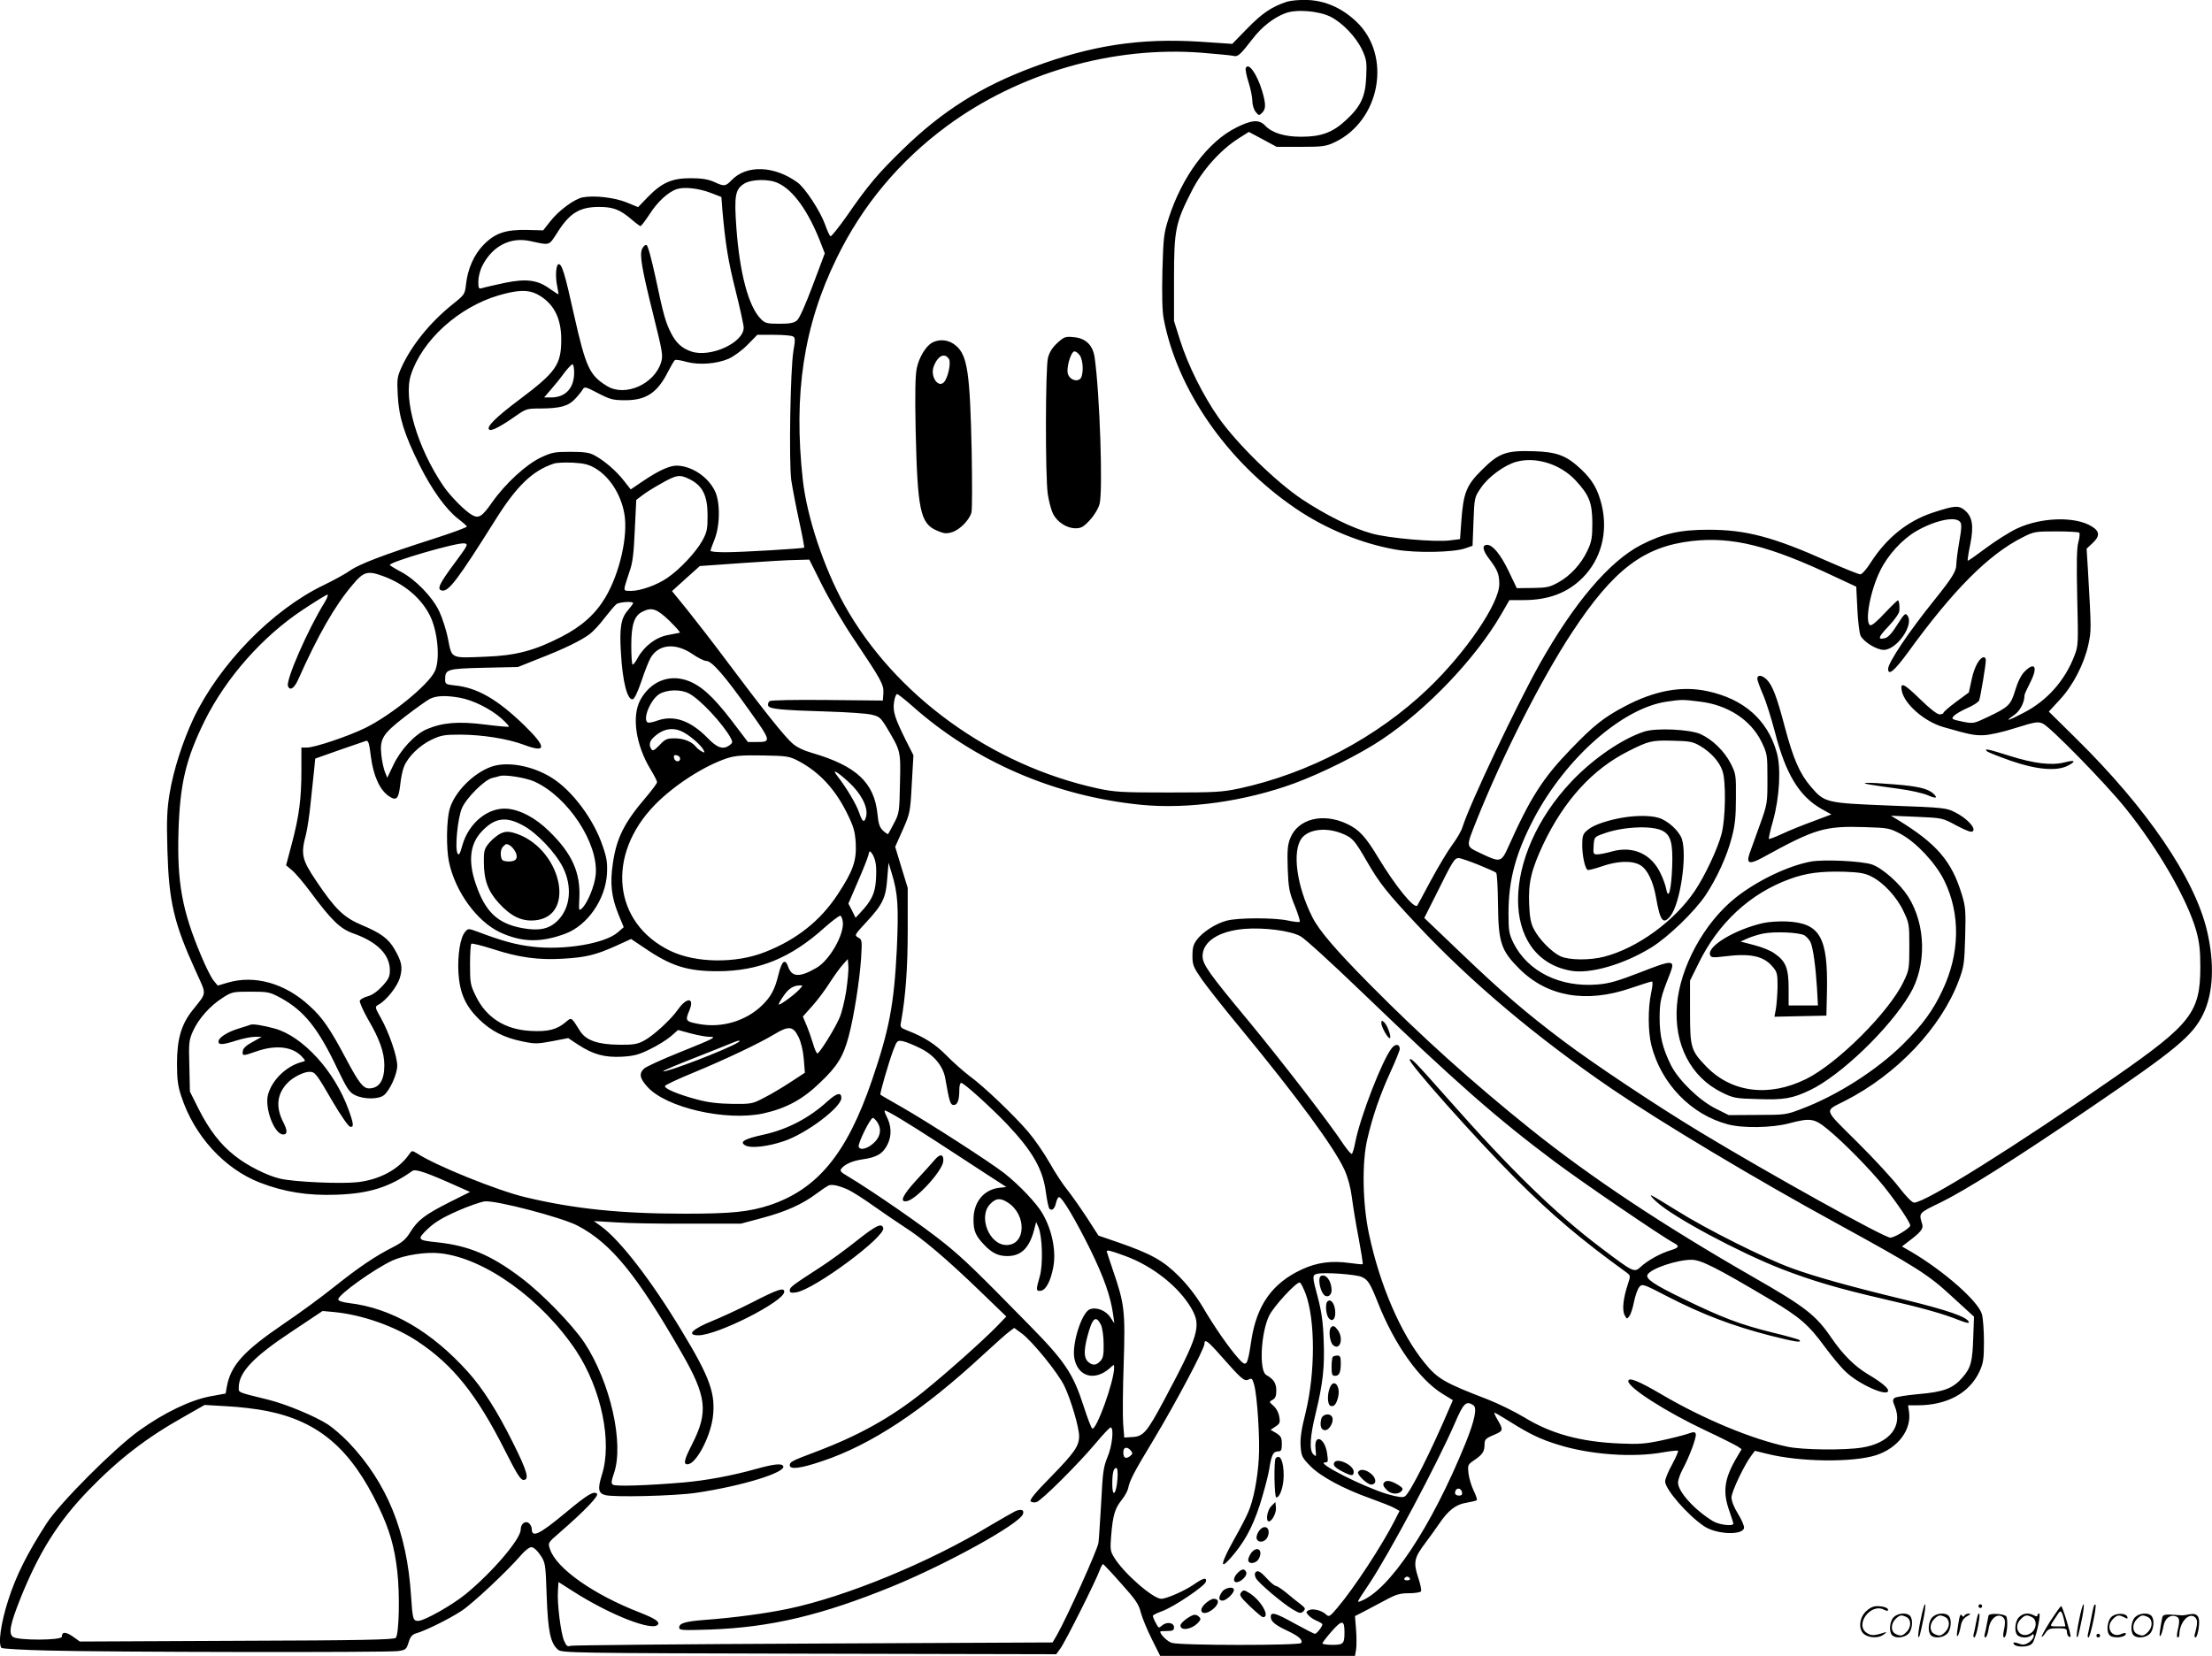 <svg version="1.0" xmlns="http://www.w3.org/2000/svg"
  viewBox="0 0 1200.283 898.713"
 preserveAspectRatio="xMidYMid meet">
<g transform="translate(-0.452,898.713) scale(0.1,-0.1)"
fill="#000000" stroke="none">
<path d="M6985 8977 c-82 -28 -132 -62 -212 -144 l-82 -84 -178 12 c-324 20
-586 -20 -902 -138 -283 -105 -495 -239 -709 -448 -131 -127 -188 -194 -301
-358 -45 -64 -86 -115 -90 -112 -5 2 -18 31 -30 65 -26 72 -108 197 -148 226
-125 92 -277 98 -358 14 -34 -35 -40 -36 -96 -10 -32 14 -66 20 -127 20 -102
0 -156 -24 -233 -103 l-52 -54 -61 25 c-65 27 -177 40 -240 28 -45 -9 -131
-72 -177 -132 l-37 -47 -86 2 c-117 3 -175 -17 -237 -80 -53 -54 -87 -132 -96
-217 -6 -52 -8 -55 -72 -106 -122 -98 -223 -222 -278 -343 -23 -51 -25 -64
-20 -152 6 -118 35 -210 117 -376 67 -135 145 -243 211 -294 24 -18 45 -37 47
-41 2 -5 -84 -36 -190 -70 -262 -84 -395 -135 -443 -169 -22 -16 -87 -52 -145
-80 -280 -135 -565 -429 -705 -722 -60 -128 -109 -281 -130 -408 -14 -85 -17
-141 -12 -310 8 -278 35 -394 154 -655 60 -133 62 -111 -17 -211 -62 -77 -85
-158 -85 -290 0 -88 5 -124 24 -180 70 -213 233 -391 425 -466 131 -51 262
-72 416 -66 178 6 288 41 412 129 17 12 72 -6 248 -85 l65 -29 -110 -55 c-133
-67 -174 -98 -214 -163 -24 -39 -44 -56 -93 -81 -95 -48 -183 -107 -320 -216
-67 -54 -190 -144 -273 -200 -219 -149 -289 -226 -310 -344 l-6 -35 -87 -16
c-106 -21 -245 -87 -382 -185 -134 -96 -430 -392 -502 -503 -106 -164 -165
-282 -208 -415 -41 -127 -57 -241 -37 -262 5 -4 120 -11 255 -14 326 -9 1836
-11 1895 -3 43 6 47 9 59 48 10 32 20 43 43 49 53 16 178 78 245 122 63 42
250 218 322 302 20 24 45 43 56 43 12 0 31 -17 48 -42 28 -42 29 -46 35 -223
7 -191 20 -255 61 -291 19 -18 72 -19 1362 -22 l1342 -3 23 32 c27 37 191 364
212 422 7 20 16 36 20 35 3 -2 48 -49 98 -106 77 -86 95 -111 106 -157 8 -30
35 -95 60 -145 l45 -90 529 0 528 0 6 34 c3 19 3 68 0 108 l-6 74 49 25 c27
14 80 42 117 62 57 31 79 37 127 37 32 0 62 5 65 10 4 6 -3 40 -15 75 -27 82
-22 108 39 188 25 34 59 80 74 103 50 74 91 106 148 115 28 5 54 11 57 14 3 3
-4 26 -17 52 -12 25 -25 67 -28 93 -5 45 -4 48 28 70 48 32 59 49 59 86 0 28
5 34 50 53 54 23 54 26 17 89 -10 17 -16 32 -13 32 3 0 41 -22 84 -49 110 -69
165 -95 262 -125 172 -54 407 -71 570 -41 41 7 77 11 80 8 3 -3 -12 -36 -32
-74 -21 -37 -38 -79 -38 -92 0 -43 123 -184 211 -243 66 -45 209 -51 217 -10
2 10 -12 44 -32 76 -22 35 -36 71 -36 90 0 31 71 180 109 229 l18 24 65 -16
c178 -45 466 -48 592 -8 120 39 195 139 179 239 l-5 32 50 0 c162 0 283 66
338 184 20 44 24 66 24 161 0 61 -5 128 -11 149 -19 70 -205 234 -385 340
l-49 28 35 27 c66 49 83 70 75 94 -19 62 -22 59 102 119 136 67 409 239 808
511 469 319 557 392 615 511 55 114 62 276 20 453 -68 285 -325 663 -711 1043
l-147 145 59 64 c72 77 131 192 155 297 17 79 17 81 -2 411 l-7 112 32 30 c41
38 40 64 -4 91 -90 56 -276 50 -407 -12 -40 -19 -116 -67 -168 -106 -52 -39
-96 -70 -98 -68 -2 2 4 43 14 90 20 102 11 151 -33 186 -32 25 -55 23 -173
-16 -137 -46 -249 -137 -335 -271 -22 -35 -47 -63 -56 -63 -9 0 -88 32 -175
70 -300 134 -446 172 -649 172 -156 0 -246 -21 -367 -83 -172 -90 -362 -314
-549 -646 -128 -229 -378 -756 -419 -886 -6 -20 -31 -63 -55 -95 -24 -32 -76
-119 -116 -193 -39 -74 -73 -135 -74 -137 -17 -19 -117 104 -211 259 -69 115
-104 153 -169 184 -132 63 -269 28 -310 -79 -14 -36 -16 -68 -13 -163 4 -105
8 -127 38 -201 18 -45 31 -85 27 -88 -3 -3 -32 0 -64 7 -73 16 -273 16 -333
-1 -58 -15 -129 -61 -160 -102 -20 -26 -25 -45 -25 -88 0 -50 5 -62 52 -130
29 -41 125 -163 214 -270 301 -366 502 -638 559 -762 18 -40 33 -94 40 -148 6
-47 22 -147 37 -223 14 -75 24 -139 22 -141 -2 -2 -33 1 -69 6 -99 14 -179 4
-262 -35 -160 -74 -245 -194 -274 -388 -21 -139 -25 -144 -70 -94 -51 57 -133
175 -194 280 -34 57 -81 118 -129 166 -85 85 -150 121 -331 184 l-105 36 -63
98 c-35 53 -82 120 -105 149 -23 28 -67 94 -97 148 -30 53 -82 128 -116 168
-78 91 -240 246 -317 302 -33 25 -90 75 -126 112 -62 63 -122 101 -215 137
-36 14 -38 17 -32 47 25 140 36 293 36 497 l0 229 -34 111 -34 112 41 92 c39
89 41 95 49 248 l9 157 -42 83 c-59 119 -71 156 -63 206 3 24 11 43 16 43 6 0
42 -29 82 -64 340 -303 777 -491 1243 -537 254 -25 565 19 832 117 151 56 356
158 476 239 244 163 507 439 645 677 l45 78 75 0 c137 0 240 39 322 121 100
100 139 246 104 394 -21 86 -50 137 -113 196 -79 74 -130 93 -255 97 -150 5
-190 -9 -283 -102 -84 -83 -100 -125 -111 -278 l-7 -97 -56 -7 c-80 -10 -332
12 -421 37 -107 29 -247 98 -380 186 -142 95 -352 300 -453 443 -84 120 -166
284 -209 420 l-33 105 0 230 c0 266 8 303 97 477 56 111 154 220 252 283 l57
36 75 -40 76 -41 131 0 c118 0 137 3 182 24 250 117 314 472 119 656 -77 73
-167 113 -263 117 -45 2 -92 -3 -116 -10z m238 -80 c67 -34 140 -110 174 -183
22 -48 25 -66 21 -142 -4 -109 -29 -162 -110 -237 -72 -67 -134 -90 -243 -90
-91 0 -158 21 -195 60 -33 35 -73 32 -157 -10 -154 -77 -294 -264 -368 -495
-25 -78 -28 -102 -33 -283 -3 -130 -1 -218 7 -260 73 -384 343 -774 711 -1026
164 -113 361 -194 550 -227 111 -19 311 -15 375 7 l40 14 5 131 c5 130 5 132
40 183 39 59 129 125 193 142 106 29 239 -13 321 -101 74 -80 90 -120 91 -230
0 -82 -4 -103 -27 -152 -34 -72 -93 -137 -160 -173 -45 -25 -63 -28 -137 -29
l-86 -1 -45 94 c-44 91 -86 141 -116 141 -29 0 -25 -29 11 -76 45 -59 55 -83
55 -137 0 -105 -182 -372 -386 -567 -277 -265 -646 -460 -1024 -542 -95 -20
-131 -22 -385 -22 -254 0 -290 2 -384 22 -578 126 -1102 506 -1375 997 -111
201 -202 474 -225 675 -52 469 4 840 184 1207 139 286 341 527 599 717 391
288 900 434 1380 397 83 -7 161 -14 173 -17 24 -7 37 5 105 93 49 64 113 114
176 138 59 23 178 14 245 -18z m-2996 -904 c82 -38 162 -150 227 -314 l26 -67
-65 -173 c-40 -107 -73 -181 -86 -191 -16 -14 -40 -18 -96 -18 -66 0 -77 3
-99 25 -68 68 -116 249 -134 500 -12 170 -6 206 44 236 40 24 134 26 183 2z
m-365 -53 l57 -22 5 -67 c17 -192 32 -282 72 -441 24 -96 44 -187 44 -201 0
-82 -180 -164 -283 -130 -52 17 -84 47 -111 100 -30 59 -41 97 -85 305 -21 97
-41 171 -48 173 -7 3 -18 -7 -24 -20 -15 -33 -3 -104 63 -369 47 -189 51 -210
40 -247 -36 -118 -194 -189 -292 -130 -96 58 -116 100 -180 384 -51 231 -67
282 -85 278 -14 -4 -18 -67 -7 -119 5 -24 8 -44 6 -44 -2 0 -22 13 -45 29 -67
49 -128 57 -245 33 -55 -12 -109 -24 -121 -28 -21 -6 -23 -3 -23 35 0 23 9 61
21 84 54 108 152 159 259 136 114 -24 100 -29 154 54 64 99 118 131 221 131
77 0 114 -14 179 -70 22 -19 43 -34 46 -34 4 0 26 29 49 64 43 68 102 122 149
137 40 13 119 4 184 -21z m-944 -549 c88 -46 132 -126 132 -246 0 -137 -28
-177 -225 -325 -132 -99 -185 -152 -165 -165 12 -8 59 16 138 71 61 43 65 44
140 44 108 1 151 13 188 53 17 18 35 41 41 51 9 16 16 14 83 -21 66 -34 80
-38 149 -38 113 0 174 42 231 156 16 31 33 60 37 62 5 3 33 -1 63 -10 69 -18
162 -11 228 17 27 12 73 45 103 76 l53 54 91 0 c49 0 96 -4 103 -9 12 -7 12
-21 2 -77 -17 -100 -25 -600 -12 -702 7 -45 26 -145 43 -223 17 -77 29 -142
27 -144 -5 -5 -337 -25 -428 -25 -44 0 -80 3 -80 8 0 4 10 32 22 62 31 78 31
208 0 266 -40 78 -129 134 -208 134 -38 -1 -96 -27 -179 -83 l-68 -46 -37 47
c-41 53 -107 110 -160 138 -27 15 -56 19 -130 19 -86 0 -101 -3 -161 -31 -80
-38 -192 -141 -264 -243 -54 -77 -72 -89 -107 -70 -38 20 -119 102 -158 159
-141 208 -218 471 -176 602 61 189 259 368 476 432 103 30 159 32 208 7z m202
-426 c0 -85 -47 -135 -126 -135 l-37 0 37 43 c20 23 53 63 72 90 20 26 40 47
45 47 5 0 9 -20 9 -45z m114 -519 c77 -45 139 -140 158 -245 22 -119 -24 -324
-103 -457 -54 -90 -127 -156 -238 -213 -146 -75 -247 -102 -412 -108 -190 -8
-182 -12 -203 94 -9 48 -31 116 -48 152 -37 79 -131 175 -210 216 -32 17 -58
33 -58 36 0 17 363 123 404 117 23 -3 20 -9 -54 -109 -84 -113 -96 -141 -67
-147 36 -7 86 60 288 381 116 186 203 270 319 308 14 5 60 7 103 5 60 -3 87
-10 121 -30z m511 -59 c72 -35 99 -90 99 -197 0 -75 -3 -91 -29 -138 -33 -60
-121 -155 -189 -201 -56 -39 -146 -71 -198 -71 -37 0 -38 1 -32 28 4 15 16 52
26 82 15 40 22 98 27 219 l8 165 29 22 c16 13 64 44 108 68 81 46 99 49 151
23z m6895 -232 c10 -11 9 -34 -4 -108 -9 -52 -16 -107 -16 -123 0 -37 -22 -72
-118 -192 -141 -175 -252 -341 -252 -375 0 -40 35 -10 108 90 245 338 437 531
622 624 61 31 69 32 182 32 65 0 121 -3 125 -7 4 -3 2 -27 -5 -52 -9 -32 -10
-115 -6 -302 6 -247 6 -259 -15 -313 -51 -135 -148 -244 -273 -309 -87 -46
-110 -52 -56 -15 33 22 58 69 58 109 0 5 14 36 31 69 43 84 26 116 -31 59 -18
-18 -37 -56 -50 -100 -25 -82 -35 -92 -153 -148 -74 -35 -75 -35 -136 -23 -56
12 -59 14 -45 30 8 9 41 29 73 43 33 14 62 33 65 42 7 19 36 191 36 217 0 9
-4 17 -10 17 -23 0 -51 -49 -66 -117 l-16 -74 -69 -51 c-38 -28 -69 -55 -69
-60 0 -4 -10 -8 -21 -8 -13 0 -53 31 -103 80 -91 89 -112 98 -102 48 14 -73
124 -168 226 -197 143 -41 167 -46 219 -44 31 1 104 17 172 39 106 33 121 36
148 24 39 -16 342 -326 448 -458 179 -222 337 -497 385 -667 17 -62 22 -107
22 -195 0 -246 -49 -310 -457 -594 -541 -377 -1035 -686 -1096 -686 -11 0 -43
33 -81 82 -35 46 -137 157 -228 247 -187 186 -180 165 -67 223 283 144 521
396 618 652 28 75 31 93 35 238 4 141 2 165 -18 230 -55 182 -136 276 -350
407 l-35 21 140 -6 c140 -6 140 -6 217 -48 56 -29 80 -38 88 -30 17 17 -33 70
-94 101 -50 26 -58 27 -356 38 -348 14 -354 15 -429 102 -61 71 -96 153 -141
322 -44 167 -67 228 -99 260 -25 25 -51 27 -51 5 0 -9 14 -47 30 -84 17 -38
46 -131 66 -207 58 -226 131 -347 252 -416 l54 -30 -98 -37 c-55 -20 -130 -50
-168 -68 -38 -18 -71 -30 -73 -28 -2 2 7 46 22 97 36 128 45 291 20 374 -50
176 -179 289 -376 331 -140 30 -287 3 -449 -83 -112 -59 -168 -103 -292 -232
-150 -155 -218 -260 -338 -528 -39 -87 -44 -88 -149 -38 -85 41 -83 30 -24
180 140 350 351 766 518 1020 225 342 389 466 652 496 219 24 417 -25 774
-194 l116 -54 6 -120 c3 -66 11 -131 17 -145 16 -34 87 -78 126 -78 71 0 166
136 129 186 -11 16 -17 11 -55 -49 -27 -44 -50 -69 -66 -73 -43 -11 -39 4 19
65 33 35 57 69 58 83 2 27 -1 51 -7 57 -2 2 -34 -29 -72 -69 -42 -46 -73 -71
-80 -66 -30 18 1 187 55 296 41 84 119 170 195 214 100 58 212 83 238 51z
m-6172 -349 c40 -79 118 -212 175 -295 146 -218 157 -239 155 -286 l-3 -40
-300 3 c-181 2 -306 -1 -314 -6 -8 -6 -11 -17 -8 -25 7 -18 66 -24 331 -32 98
-3 200 -10 227 -16 44 -10 51 -15 83 -67 79 -133 78 -128 74 -306 -3 -154 -4
-163 -32 -216 -16 -30 -30 -57 -32 -59 -2 -3 -15 6 -28 18 -18 17 -25 37 -30
89 -17 171 -114 262 -353 332 -46 13 -86 32 -108 52 -42 36 -157 180 -350 438
-76 102 -176 231 -221 287 l-83 102 75 68 76 68 226 16 c125 9 259 17 297 17
l71 2 72 -144z m-2381 53 c114 -43 203 -118 251 -214 42 -85 56 -238 26 -301
-36 -75 -235 -237 -376 -307 -91 -45 -275 -107 -317 -107 l-31 0 0 -124 c0
-153 -12 -247 -52 -398 l-31 -117 33 -28 c18 -15 63 -68 100 -118 114 -154
161 -199 232 -224 130 -46 198 -115 198 -200 0 -35 -7 -49 -41 -86 -26 -28
-55 -49 -79 -55 -21 -6 -40 -16 -43 -24 -3 -7 17 -52 44 -100 64 -109 89 -181
89 -251 0 -82 -28 -124 -82 -125 -33 0 -56 29 -128 165 -85 160 -127 221 -196
283 -133 123 -298 169 -444 126 l-54 -16 -23 28 c-13 16 -43 76 -67 134 -104
246 -131 399 -123 675 8 259 40 393 142 600 117 235 314 458 533 603 68 45
128 82 133 82 6 0 -1 -19 -15 -42 -92 -149 -211 -422 -199 -454 10 -28 34 -13
55 34 108 242 199 401 293 512 63 76 83 82 172 49z m1353 -145 c0 -4 -13 -21
-29 -40 -37 -42 -46 -95 -37 -233 9 -156 35 -255 64 -249 9 2 27 39 47 98 17
52 40 110 50 127 44 75 136 83 229 19 29 -20 62 -36 73 -36 30 0 99 -79 231
-265 123 -172 123 -175 41 -175 l-46 0 -89 117 c-102 133 -169 193 -244 218
-98 33 -196 -8 -250 -105 -49 -89 -26 -247 56 -381 19 -31 34 -61 34 -67 0 -6
-26 -41 -58 -79 -120 -140 -162 -223 -182 -362 -16 -107 -8 -181 29 -273 l30
-73 -32 -28 c-70 -61 -290 -98 -461 -78 -90 10 -167 31 -296 80 -55 20 -55 20
-72 0 -26 -30 -41 -124 -36 -220 7 -111 37 -180 112 -254 66 -64 136 -100 235
-120 67 -14 81 -14 161 1 l88 17 54 -36 c81 -53 144 -70 238 -65 65 4 92 11
152 41 40 19 91 51 113 70 l39 34 70 -19 c38 -10 83 -18 100 -18 44 0 28 -8
-166 -86 -92 -37 -177 -76 -188 -86 -29 -27 -25 -53 18 -100 102 -113 426
-187 628 -144 125 28 214 76 308 167 93 88 126 141 155 249 28 103 60 304 68
426 6 98 5 102 -16 113 -21 12 -20 14 45 84 88 95 106 132 113 237 l7 85 18
-60 c33 -107 37 -182 27 -407 -15 -303 -41 -438 -135 -714 -136 -398 -295
-591 -556 -678 -111 -36 -206 -46 -458 -46 -347 0 -602 26 -869 90 -150 36
-485 171 -585 237 -28 17 -28 17 -45 -7 -56 -80 -160 -136 -279 -149 -87 -10
-342 1 -419 19 -70 16 -180 71 -247 125 -78 61 -139 141 -196 254 l-47 94 -3
138 c-4 130 -2 141 21 193 31 66 91 134 160 178 50 32 55 33 152 33 95 0 103
-2 163 -34 126 -69 203 -164 307 -384 52 -108 65 -128 95 -143 50 -25 132 -24
160 1 32 29 70 113 70 158 0 51 -43 176 -87 256 -34 60 -35 64 -17 74 44 23
103 98 118 146 17 58 11 88 -29 157 -33 57 -74 87 -176 130 -100 42 -145 86
-250 242 -77 115 -83 143 -54 251 7 29 19 106 25 170 7 64 15 144 19 179 l6
62 130 46 c72 25 137 47 145 50 13 4 18 -11 27 -85 13 -102 47 -179 95 -213
43 -30 55 -19 64 58 4 38 13 83 21 101 22 54 84 114 148 145 53 25 71 28 155
28 119 0 259 -22 347 -55 125 -47 125 -14 1 107 -145 140 -254 203 -375 215
-49 5 -53 8 -53 32 0 56 9 59 210 64 l185 4 115 46 c132 51 231 99 276 134 17
13 53 51 79 86 27 34 55 68 64 75 15 12 91 17 91 6z m197 -96 c35 -35 61 -63
56 -65 -4 -1 -34 -7 -67 -13 -65 -13 -127 -61 -162 -125 -10 -19 -22 -35 -26
-35 -5 0 -8 46 -8 103 0 114 16 162 60 184 51 26 78 17 147 -49z m105 -394
c61 -31 187 -167 228 -243 11 -21 10 -26 -6 -38 -35 -26 -67 -16 -119 38 -94
96 -184 127 -274 95 -24 -9 -47 -13 -52 -10 -29 17 15 124 63 154 41 25 116
27 160 4z m-1241 -24 c71 -13 165 -60 223 -111 26 -23 45 -44 42 -46 -2 -2
-61 3 -131 12 -143 18 -229 11 -316 -26 -64 -28 -142 -112 -181 -196 l-32 -67
-13 32 c-7 18 -16 59 -19 90 -10 89 6 115 127 209 57 44 118 87 134 96 35 19
90 21 166 7z m6729 -21 c150 -18 274 -99 332 -216 32 -67 33 -70 33 -203 0
-134 0 -136 -43 -255 -24 -66 -49 -135 -55 -153 -17 -53 1 -58 74 -18 284 156
334 171 554 164 125 -4 132 -5 193 -37 85 -46 189 -157 236 -252 89 -181 86
-396 -9 -596 -51 -110 -109 -189 -214 -293 -141 -140 -358 -279 -553 -352 -80
-31 -89 -32 -238 -32 l-155 -1 -70 35 c-90 45 -201 153 -243 235 -46 93 -62
158 -62 259 1 90 5 109 56 238 30 77 18 78 -158 9 -124 -48 -171 -62 -235 -67
-203 -17 -378 70 -456 225 -24 49 -27 66 -27 162 0 181 39 325 139 516 173
327 479 597 719 632 81 12 88 12 182 0z m-5510 -170 c42 -25 88 -67 102 -92 8
-16 7 -17 -10 -8 -10 5 -25 17 -32 26 -23 28 -67 45 -116 45 -41 0 -51 -5 -81
-37 -28 -29 -37 -33 -44 -22 -15 23 -10 44 14 66 53 49 110 56 167 22z m-25
-139 c0 -22 -29 -18 -33 3 -3 14 1 18 15 15 10 -2 18 -10 18 -18z m640 -12
c115 -60 202 -154 267 -287 35 -71 42 -97 46 -160 5 -96 -15 -152 -98 -278
-93 -142 -222 -245 -392 -312 -158 -64 -378 -61 -515 5 -313 150 -352 520 -84
794 104 106 265 210 391 252 45 14 81 17 195 15 129 -2 144 -5 190 -29z m272
-113 c69 -62 108 -137 98 -186 -9 -41 -21 -36 -39 19 -15 44 -67 132 -116 195
-35 44 -8 31 57 -28z m2688 -285 c50 -22 61 -35 125 -145 69 -120 109 -171
276 -349 290 -309 643 -607 1054 -888 269 -183 777 -488 1220 -730 434 -238
498 -278 628 -399 l118 -108 -4 -108 c-4 -136 -13 -169 -57 -220 -52 -61 -101
-80 -239 -92 -65 -6 -124 -15 -131 -21 -11 -9 -11 -17 1 -45 45 -108 -28 -200
-176 -224 -95 -16 -323 -13 -405 4 -191 40 -456 150 -684 284 -126 74 -181 96
-181 72 0 -35 204 -166 418 -267 84 -39 162 -79 175 -87 l22 -15 -23 -39 c-71
-119 -82 -190 -43 -298 11 -32 21 -63 21 -67 0 -16 -76 -7 -110 13 -99 60
-190 160 -190 209 0 15 11 47 24 71 37 68 78 178 72 194 -4 12 -11 12 -45 0
-23 -8 -87 -24 -143 -36 -86 -18 -122 -21 -227 -16 -211 9 -371 53 -516 142
-50 30 -137 73 -195 96 -237 91 -274 112 -345 199 -129 158 -243 421 -302 700
-35 163 -39 390 -9 515 28 122 69 241 125 363 28 61 51 118 51 126 0 27 -23
30 -43 5 -50 -60 -171 -372 -198 -509 -6 -33 -15 -63 -19 -65 -4 -3 -24 21
-45 51 -75 115 -339 456 -514 668 -216 260 -251 309 -251 354 0 80 90 137 230
148 106 8 247 -10 301 -40 22 -11 171 -147 332 -302 514 -494 734 -687 1051
-924 150 -112 581 -406 644 -439 32 -17 27 -26 -20 -40 -53 -16 -124 -55 -160
-89 -36 -33 -39 -31 -214 101 -249 188 -490 422 -834 812 -181 204 -197 221
-206 212 -13 -12 353 -424 576 -648 194 -194 349 -326 599 -507 24 -18 24 -18
8 -67 -25 -75 -31 -138 -17 -165 12 -23 13 -23 26 -5 8 10 19 45 25 77 7 33
19 68 28 79 16 20 19 20 161 -54 181 -93 349 -157 548 -208 138 -35 177 -41
160 -24 -3 3 -70 22 -149 41 -173 43 -273 81 -484 184 -157 76 -204 108 -190
130 20 33 159 80 238 80 51 0 133 -41 431 -218 156 -93 205 -135 292 -254 37
-50 87 -111 113 -135 71 -69 231 -140 231 -103 0 15 -39 47 -110 89 -73 44
-135 106 -197 196 -84 124 -142 169 -423 330 -493 283 -883 542 -1210 804
-313 251 -593 503 -873 786 -184 186 -275 292 -311 364 -86 170 -111 359 -58
429 40 51 138 61 227 22z m-2539 -158 c4 -19 4 -63 1 -98 -5 -67 -25 -107 -82
-168 l-28 -30 -19 39 -20 38 50 116 c28 64 54 129 58 145 6 27 8 28 20 11 8
-10 17 -34 20 -53z m3270 -8 c49 -20 93 -39 97 -44 5 -4 9 -81 10 -171 2 -208
17 -251 116 -350 152 -151 361 -188 604 -105 58 20 109 36 115 36 6 0 4 -25
-4 -62 -18 -84 -17 -210 1 -283 53 -209 215 -377 415 -430 81 -22 240 -19 331
5 118 31 138 28 211 -32 87 -71 235 -222 309 -315 70 -88 139 -191 139 -207 0
-14 -85 -66 -108 -66 -34 0 -655 345 -1032 573 -238 144 -574 368 -738 491
-210 158 -334 265 -558 479 l-201 192 70 139 c83 168 94 186 116 186 10 0 57
-16 107 -36z m-3448 -311 c7 -69 -72 -207 -142 -248 -92 -54 -135 -52 -155 6
-16 46 -34 31 -52 -42 -20 -83 -41 -121 -90 -169 -87 -84 -217 -123 -339 -101
-76 14 -79 17 -54 76 28 69 -15 71 -62 4 -37 -54 -136 -145 -187 -171 -34 -18
-58 -22 -132 -21 -114 1 -180 23 -212 73 -51 81 -46 77 -81 48 -47 -39 -94
-51 -187 -46 -139 7 -240 71 -297 186 -31 63 -33 73 -33 173 0 59 3 110 7 114
3 4 55 -9 115 -28 143 -47 250 -61 382 -53 124 7 178 20 289 70 l81 37 73 -49
c145 -99 233 -126 398 -126 223 1 395 71 580 238 41 36 79 65 85 63 5 -2 11
-17 13 -34z m18 -376 c-9 -55 -25 -121 -37 -146 -26 -60 -108 -191 -119 -191
-5 0 -16 25 -24 54 -9 30 -25 75 -36 101 l-19 45 50 56 c28 31 71 88 96 128
25 39 58 84 72 99 l26 29 3 -38 c2 -20 -4 -82 -12 -137z m-255 9 c-28 -30
-111 -90 -111 -80 0 5 12 26 27 47 27 39 52 55 87 56 18 1 18 0 -3 -23z m-4
-256 c14 -28 25 -73 29 -120 l6 -75 -78 -51 c-44 -29 -108 -67 -144 -85 -62
-33 -70 -34 -170 -33 -74 1 -130 7 -190 23 -103 27 -182 60 -177 74 2 6 70 38
153 72 179 74 357 159 439 208 79 48 103 46 132 -13z m-327 -30 c-55 -36 -396
-167 -407 -157 -2 3 79 37 179 76 101 40 192 76 203 81 27 12 44 12 25 0z
m990 -33 c73 -36 123 -97 134 -164 22 -125 27 -143 46 -143 20 0 30 26 30 83
0 20 4 37 10 37 15 0 153 -125 246 -221 141 -149 198 -247 214 -375 6 -43 14
-82 19 -87 14 -14 29 0 36 33 4 17 11 30 16 30 17 0 89 -122 170 -285 74 -152
110 -253 124 -355 l6 -45 -21 32 c-25 38 -76 58 -112 44 -44 -17 -98 -188 -84
-265 19 -102 112 -127 194 -53 22 20 22 20 22 1 0 -74 -97 -343 -119 -330 -5
4 -26 57 -46 120 -57 177 -101 244 -294 440 -287 293 -353 357 -456 441 -107
88 -393 286 -530 368 -40 23 -45 30 -34 43 20 24 60 41 114 49 78 11 111 31
136 82 23 49 21 100 -7 154 -8 16 -12 29 -8 29 13 0 122 -66 281 -169 89 -58
210 -137 270 -176 l108 -70 -43 -5 c-83 -12 -137 -81 -135 -176 0 -57 12 -85
57 -132 42 -45 77 -62 126 -62 75 0 119 43 145 139 l12 46 13 -30 c21 -53 25
-204 6 -267 -21 -73 -20 -80 7 -76 27 4 53 53 67 129 16 86 -6 198 -58 289
-31 55 -127 156 -207 219 -75 59 -413 277 -560 361 -60 34 -112 64 -113 66 -5
4 44 172 69 240 21 54 22 56 53 50 17 -3 60 -21 96 -39z m-236 -399 c24 -34
20 -74 -11 -107 -34 -36 -80 -51 -89 -28 -6 17 63 157 77 157 4 0 15 -10 23
-22z m-159 -367 c22 -10 84 -49 137 -87 54 -38 130 -90 170 -116 98 -62 233
-177 408 -346 l145 -140 -50 -52 c-78 -80 -273 -254 -402 -358 -177 -141 -352
-238 -589 -327 -122 -46 -134 -52 -134 -70 0 -25 57 -18 173 21 268 89 548
274 877 579 63 58 127 115 141 125 l27 20 41 -30 c57 -42 196 -213 231 -285
35 -73 80 -224 80 -272 0 -54 -25 -90 -153 -221 -85 -86 -117 -126 -110 -133
6 -6 20 -8 32 -4 27 8 224 204 320 318 40 48 77 87 82 87 19 0 9 -101 -17
-161 -22 -54 -26 -83 -34 -243 -6 -99 -12 -200 -15 -222 -5 -38 -171 -405
-225 -500 l-24 -41 -1295 -6 c-713 -3 -1306 -9 -1319 -12 -19 -6 -24 -2 -37
28 -18 43 -38 204 -33 270 l3 48 80 -51 c200 -128 435 -220 460 -179 10 15
-19 33 -100 65 -250 97 -452 239 -486 343 -12 34 -12 35 52 90 138 120 214
200 203 211 -17 17 -52 -4 -173 -105 -140 -116 -181 -136 -181 -86 0 10 -7 24
-15 31 -20 16 -45 -3 -45 -34 0 -52 -153 -231 -299 -351 -74 -60 -224 -145
-258 -145 -27 0 -30 11 -38 135 -22 348 -130 614 -339 834 -34 35 -84 79 -112
97 -72 46 -228 111 -326 135 -167 41 -158 38 -158 65 0 83 78 166 290 306
l165 110 65 -6 c151 -15 328 -77 452 -160 191 -127 319 -287 472 -590 64 -127
85 -161 101 -161 34 0 20 48 -57 202 -84 169 -163 294 -244 384 -199 221 -416
347 -646 374 -38 5 -58 12 -58 20 0 26 197 166 294 211 66 30 184 48 260 39
241 -26 551 -250 737 -529 137 -208 197 -496 139 -675 -23 -74 -19 -98 18
-108 46 -13 378 -5 493 12 251 37 494 112 473 146 -9 15 -51 10 -142 -15 -135
-38 -276 -64 -402 -75 -190 -16 -364 -22 -379 -12 -11 7 -10 18 5 62 56 163
-20 496 -161 710 -67 99 -229 266 -345 353 -163 123 -284 173 -455 191 -106
11 -109 15 -50 72 38 36 79 61 160 97 61 27 128 50 150 53 62 6 418 -87 504
-132 181 -95 321 -266 564 -690 136 -236 146 -321 58 -494 -44 -87 -50 -111
-26 -111 45 0 121 141 137 251 17 130 -13 217 -169 474 -163 271 -333 491
-436 566 l-40 29 119 -7 c65 -5 245 -8 399 -7 l280 0 116 31 c127 34 217 74
294 132 28 21 57 40 65 44 19 8 55 0 105 -22z m869 -71 c103 -67 97 -229 -7
-230 -94 -1 -156 153 -90 222 31 33 57 35 97 8z m635 -289 c151 -55 293 -168
361 -286 54 -95 40 -143 -151 -501 -91 -170 -111 -193 -169 -196 l-45 -3 -6
75 c-3 41 -2 189 3 329 9 285 4 321 -57 500 -19 56 -35 104 -35 106 0 10 20 5
99 -24z m1284 -114 c34 -15 46 -34 86 -134 90 -230 225 -421 352 -500 l57 -35
-19 -44 c-100 -235 -214 -461 -241 -478 -13 -8 -37 -4 -95 12 -128 38 -393
172 -339 172 17 0 18 5 12 47 -12 88 -73 113 -63 25 4 -41 4 -43 -12 -28 -23
23 -18 98 13 224 39 161 49 250 43 395 -3 98 -12 157 -31 230 -32 118 -32 124
-3 131 40 9 206 -3 240 -17z m-304 -91 c53 -143 53 -428 0 -646 -23 -90 -30
-140 -27 -182 4 -54 8 -62 52 -107 57 -58 180 -124 326 -176 58 -21 117 -44
132 -53 l27 -15 -26 -51 c-68 -134 -220 -367 -311 -474 -41 -49 -46 -52 -62
-37 -25 23 -73 34 -94 23 -16 -9 -16 -11 -1 -28 9 -10 30 -24 46 -30 16 -7 29
-15 29 -19 0 -12 -31 -51 -40 -51 -6 0 -54 25 -109 55 -106 59 -131 66 -131
37 0 -25 23 -44 91 -76 61 -29 84 -49 74 -66 -9 -14 -661 -14 -703 1 -24 8
-62 46 -62 61 0 2 17 3 37 3 31 0 38 4 38 20 0 26 -40 32 -65 10 -18 -16 -19
-15 -34 14 -9 16 -16 34 -16 38 0 5 23 16 51 26 63 23 233 137 237 160 5 25
-13 21 -68 -17 -48 -33 -146 -76 -174 -76 -45 0 -203 138 -255 223 -22 35 -23
46 -17 120 9 109 20 147 56 192 17 21 33 50 36 64 9 45 31 87 141 269 116 193
273 489 273 515 0 30 17 18 90 -65 112 -127 127 -140 150 -128 17 9 20 6 30
-29 17 -63 32 -298 25 -401 -7 -112 -29 -225 -57 -289 -10 -25 -46 -94 -79
-152 -70 -126 -78 -167 -18 -99 74 84 117 162 158 285 21 66 45 154 52 195 13
83 22 100 50 100 15 0 19 8 19 40 0 34 -5 43 -30 59 l-31 18 27 18 c23 15 26
22 20 53 -3 22 -16 46 -31 59 -25 22 -25 22 -5 33 15 8 20 21 20 50 0 40 -14
62 -55 85 -39 23 -29 228 16 321 25 52 152 189 167 180 6 -3 20 -31 31 -60z
m-1110 -170 c7 -16 14 -61 14 -101 1 -59 -2 -78 -17 -94 -23 -25 -43 -27 -68
-4 -22 20 -23 60 -3 137 27 102 46 118 74 62z m2020 -435 c22 -14 8 -82 -42
-206 -185 -456 -414 -800 -570 -858 -21 -8 -22 -9 43 88 112 167 376 663 471
883 45 104 59 118 98 93z m-6545 -32 c282 -57 456 -207 606 -522 58 -122 85
-214 100 -346 15 -125 10 -345 -8 -363 -10 -10 -183 -14 -863 -16 l-851 -4
-38 27 c-39 27 -60 27 -60 -1 0 -20 -237 -21 -265 -1 -25 19 -16 67 40 208
101 252 205 417 370 588 164 169 314 285 521 401 l109 62 120 -7 c66 -3 165
-15 219 -26z m4687 -215 c11 -14 10 -18 -5 -30 -24 -17 -36 -10 -36 22 0 28
21 32 41 8z m-73 -154 c-6 -83 -28 -105 -28 -28 0 62 7 88 22 88 6 0 9 -23 6
-60z m1870 -73 c2 -12 -3 -17 -17 -17 -12 0 -21 6 -21 13 0 31 32 34 38 4z
m-283 -467 c3 -5 -3 -10 -15 -10 -12 0 -18 5 -15 10 3 6 10 10 15 10 5 0 12
-4 15 -10z m-355 -292 c0 -62 -6 -68 -66 -68 -30 0 -54 4 -54 8 0 4 23 34 51
66 56 63 69 62 69 -6z M6764 8617 c-2 -7 4 -42 16 -78 11 -35 20 -80 20 -100
0 -20 8 -47 18 -59 17 -21 19 -21 35 -5 21 21 21 46 1 116 -28 94 -76 162 -90
126z M5742 7126 c-27 -25 -43 -50 -51 -81 -14 -56 -15 -643 -1 -740 6 -38 18
-85 28 -105 22 -46 75 -80 122 -80 31 0 44 7 78 44 24 26 46 62 53 88 19 70 1
605 -27 797 -10 65 -48 102 -111 108 -47 5 -53 3 -91 -31z m122 -68 c20 -29
21 -111 1 -128 -20 -16 -54 -3 -65 25 -12 31 15 125 35 125 8 0 21 -10 29 -22z
M5062 7127 c-34 -19 -71 -80 -83 -139 -8 -37 -10 -138 -6 -333 10 -436 25
-508 114 -547 39 -17 52 -19 84 -9 42 13 95 67 105 108 4 15 4 164 1 332 -9
424 -23 518 -84 571 -37 33 -89 40 -131 17z m92 -89 c12 -20 -6 -104 -28 -126
-32 -32 -75 34 -55 86 22 59 60 77 83 40z M10786 4910 c6 -6 65 -29 130 -52
141 -49 252 -58 312 -25 45 24 35 31 -23 16 -68 -17 -163 -6 -293 35 -121 38
-143 43 -126 26z M10150 4729 c25 -4 96 -15 158 -23 62 -8 132 -24 157 -35 46
-20 58 -16 28 11 -31 26 -84 38 -208 48 -147 12 -200 11 -135 -1z M2668 4825
c-97 -36 -196 -136 -223 -227 -18 -61 -20 -214 -4 -290 34 -160 151 -321 275
-380 120 -56 223 -58 357 -8 119 45 216 184 225 323 3 60 0 86 -23 152 -48
144 -164 300 -275 370 -106 67 -245 92 -332 60z m237 -80 c181 -82 348 -335
332 -505 -5 -59 -45 -156 -75 -183 -17 -15 -17 -13 -14 52 8 141 -39 246 -165
368 -74 72 -155 115 -227 121 -104 8 -209 -78 -243 -200 -13 -47 -19 -56 -26
-42 -15 27 1 191 24 245 25 57 124 155 165 164 16 4 34 8 39 10 26 10 145 -9
190 -30z m-64 -237 c76 -40 176 -146 218 -228 52 -105 41 -220 -28 -289 -46
-46 -100 -58 -193 -41 -134 25 -201 88 -253 243 -41 122 -30 214 33 281 70 75
131 84 223 34z M2724 4465 c-16 -7 -44 -29 -62 -49 -29 -34 -32 -42 -32 -105
0 -100 22 -160 81 -225 66 -72 123 -100 195 -94 234 20 140 405 -117 476 -26
7 -44 6 -65 -3z m81 -109 c11 -33 -5 -47 -50 -44 -26 3 -30 8 -33 34 -2 19 3
38 14 48 14 15 19 15 38 3 11 -8 25 -26 31 -41z M1365 3426 c-5 -2 -35 -12
-65 -21 -63 -19 -110 -50 -110 -71 0 -19 23 -18 98 6 35 11 80 20 100 20 l37
0 -50 -28 c-34 -18 -51 -34 -53 -49 -4 -28 0 -28 74 -2 106 37 198 26 248 -30
20 -22 20 -22 -3 -28 -83 -22 -160 -97 -182 -176 -20 -73 34 -217 82 -217 24
0 24 21 0 68 -41 80 -34 151 22 210 28 31 89 62 120 62 31 0 37 -7 128 -164
42 -72 84 -132 93 -134 22 -5 20 15 -8 92 -75 209 -247 398 -401 441 -59 16
-116 26 -130 21z M4497 3012 c-101 -93 -221 -155 -349 -183 -106 -23 -134 -40
-98 -59 30 -16 121 -6 209 24 122 41 311 184 311 234 0 33 -25 27 -73 -16z
M8925 5016 c-119 -39 -275 -146 -392 -269 -385 -406 -389 -957 -7 -1028 106
-20 291 34 441 127 91 57 232 193 292 282 60 90 117 213 142 312 18 66 23 115
23 215 1 125 0 132 -28 188 -35 68 -99 130 -164 160 -59 26 -243 35 -307 13z
m306 -78 c57 -34 103 -84 120 -135 20 -55 17 -261 -5 -342 -21 -81 -91 -229
-145 -309 -111 -165 -313 -311 -491 -357 -80 -21 -192 -19 -238 2 -47 22 -117
93 -144 147 -17 31 -23 64 -26 136 -5 118 12 187 77 326 114 239 268 407 461
504 111 56 127 60 240 57 94 -2 110 -5 151 -29z M8780 4544 c-83 -18 -139 -40
-167 -67 -19 -16 -23 -31 -23 -76 0 -58 15 -127 29 -135 4 -3 39 6 77 19 85
30 166 33 210 6 38 -23 69 -87 84 -172 23 -132 39 -153 79 -103 53 68 91 327
62 417 -15 45 -78 102 -128 116 -51 15 -144 12 -223 -5z m242 -64 c49 -23 61
-68 56 -200 -5 -125 -20 -180 -32 -119 -3 19 -17 57 -30 84 -49 107 -150 153
-264 121 -32 -9 -68 -16 -81 -16 -20 0 -22 4 -19 47 3 47 4 48 52 65 100 38
258 46 318 18z M9830 4311 c-126 -24 -292 -104 -409 -197 -170 -136 -300 -375
-317 -582 -17 -213 75 -391 244 -474 61 -30 73 -33 194 -36 142 -5 189 3 285
49 165 79 428 331 540 519 93 154 89 379 -9 532 -44 69 -138 153 -195 173 -55
19 -262 29 -333 16z m329 -81 c66 -33 138 -111 174 -188 31 -64 32 -72 32
-192 0 -119 -1 -128 -31 -190 -78 -165 -359 -445 -529 -529 -202 -100 -405
-74 -542 68 -83 86 -88 102 -88 296 l0 170 47 95 c107 219 280 379 496 457 88
32 164 42 292 39 85 -3 114 -8 149 -26z M9570 3977 c-152 -35 -304 -126 -286
-173 5 -14 15 -15 74 -8 140 18 213 4 262 -52 28 -32 30 -40 30 -112 -1 -42
-5 -96 -9 -120 l-8 -43 141 3 141 3 3 130 c6 295 -37 372 -217 381 -42 2 -101
-2 -131 -9z m227 -67 c12 -8 26 -24 32 -37 14 -31 28 -135 35 -250 l5 -93 -80
0 -79 0 0 93 c0 108 -15 147 -76 189 -21 16 -72 36 -112 46 l-73 19 38 17 c21
9 58 21 83 26 63 13 200 7 227 -10z M7500 3434 c0 -22 39 -89 47 -81 8 9 -16
74 -33 87 -11 10 -14 9 -14 -6z M8996 2462 c92 -83 443 -271 673 -361 167 -65
317 -109 561 -165 204 -47 319 -79 408 -115 36 -14 52 -17 50 -9 -10 28 -115
64 -343 120 -306 74 -495 127 -620 173 -148 54 -461 211 -617 309 -75 47 -140
86 -145 86 -4 -1 10 -18 33 -38z M5078 2694 c-13 -15 -58 -66 -101 -112 -76
-83 -93 -121 -52 -114 52 9 194 165 198 217 3 38 -17 42 -45 9z M4654 2254
c-60 -48 -149 -113 -199 -145 -150 -97 -165 -108 -165 -125 0 -13 7 -15 35
-11 99 16 488 304 472 350 -9 28 -39 13 -143 -69z M4087 1919 c-75 -38 -172
-83 -215 -100 -111 -45 -145 -79 -78 -79 103 0 466 184 466 236 0 25 -33 15
-173 -57z M5515 786 c-16 -8 -79 -44 -140 -80 -327 -198 -778 -384 -1092 -450
-123 -26 -296 -49 -458 -61 -103 -8 -135 -18 -135 -41 0 -15 15 -16 168 -11
328 12 603 77 986 233 298 122 689 338 711 393 9 23 -8 30 -40 17z M7171 2061
c-15 -9 -6 -70 14 -97 17 -24 45 -11 45 20 0 52 -32 93 -59 77z M7207 1923
c-12 -11 -8 -68 6 -88 18 -24 37 -11 37 26 0 48 -24 82 -43 62z M7227 1783
c-15 -14 -7 -80 11 -96 37 -33 59 35 26 81 -16 23 -26 27 -37 15z M7237 1623
c-4 -3 -7 -28 -7 -55 0 -40 3 -48 19 -48 23 0 31 19 31 71 0 31 -4 39 -18 39
-10 0 -22 -3 -25 -7z M7220 1454 c-15 -38 -12 -91 4 -97 18 -7 32 9 41 46 16
62 -24 107 -45 51z M7174 1286 c-9 -37 -1 -61 21 -61 23 0 48 45 39 69 -10 26
-53 20 -60 -8z M7245 1050 c-9 -15 2 -28 45 -50 49 -25 60 -25 60 0 0 35 -88
77 -105 50z M7374 998 c-8 -13 49 -68 71 -68 29 0 30 32 1 57 -29 25 -61 30
-72 11z M7517 943 c-11 -11 -8 -22 13 -43 23 -23 62 -26 80 -5 10 12 6 18 -22
35 -34 20 -59 25 -71 13z M6927 1073 c-11 -10 -8 -213 3 -213 20 0 40 60 40
120 0 76 -19 118 -43 93z M6903 813 c-23 -23 -32 -83 -13 -83 17 0 42 48 38
77 l-3 28 -22 -22z M6834 675 c-9 -14 -14 -32 -10 -40 9 -24 45 -18 58 9 23
51 -18 77 -48 31z M6797 563 c-8 -10 -17 -27 -19 -38 -5 -30 43 -27 58 4 22
44 -7 69 -39 34z M6720 450 c-23 -23 -26 -50 -6 -50 24 0 60 36 53 53 -8 22
-23 21 -47 -3z M6815 450 c-3 -5 -1 -19 5 -29 14 -26 143 -135 198 -168 39
-23 45 -24 59 -11 13 14 11 18 -16 39 -18 13 -52 41 -77 62 -25 20 -50 37 -57
37 -6 0 -28 18 -48 40 -37 41 -53 48 -64 30z M6636 348 c-21 -30 -20 -48 2
-48 20 0 62 39 62 58 0 21 -48 13 -64 -10z M6739 344 c-11 -14 -5 -24 48 -75
34 -32 65 -59 71 -59 41 0 -11 92 -74 131 -29 18 -32 18 -45 3z M6546 285
c-50 -46 -10 -74 42 -30 32 27 34 55 2 55 -9 0 -29 -11 -44 -25z M6480 222
c-28 -10 -70 -43 -70 -57 0 -33 67 -20 100 20 11 13 11 18 -1 29 -8 8 -21 11
-29 8z M10426 194 c-10 -47 -15 -88 -12 -91 5 -6 9 7 30 110 7 37 10 67 6 67
-4 0 -15 -39 -24 -86z M10740 270 c0 -5 5 -10 10 -10 6 0 10 5 10 10 0 6 -4
10 -10 10 -5 0 -10 -4 -10 -10z M11286 194 c-10 -47 -15 -88 -12 -91 5 -6 9 7
30 110 7 37 10 67 6 67 -4 0 -15 -39 -24 -86z M11366 269 c-3 -8 -10 -41 -16
-74 -6 -33 -14 -68 -16 -77 -3 -10 -1 -18 3 -18 10 0 46 171 38 178 -2 3 -7
-1 -9 -9z M10129 241 c-38 -38 -41 -101 -7 -125 29 -20 79 -20 104 0 18 14 18
15 1 10 -53 -17 -69 -17 -92 -2 -69 45 21 166 94 126 12 -6 21 -7 21 -1 0 12
-25 21 -62 21 -19 0 -39 -10 -59 -29z M11130 189 c-28 -45 -49 -83 -47 -85 2
-3 12 7 21 21 14 21 24 25 66 25 43 0 50 -3 50 -19 0 -11 5 -23 10 -26 6 -3
10 -3 10 1 0 20 -44 164 -51 164 -4 0 -30 -37 -59 -81z m75 4 l7 -33 -42 0
c-42 0 -42 0 -28 23 8 12 21 32 29 44 15 25 22 18 34 -34z M10280 210 c-22
-22 -27 -79 -8 -98 19 -19 66 -14 88 8 22 22 27 79 8 98 -19 19 -66 14 -88 -8z
m71 0 c25 -14 25 -54 -1 -80 -23 -23 -33 -24 -61 -10 -25 14 -25 54 1 80 23
23 33 24 61 10z M10490 210 c-22 -22 -27 -79 -8 -98 19 -19 66 -14 88 8 22 22
27 79 8 98 -19 19 -66 14 -88 -8z m71 0 c25 -14 25 -54 -1 -80 -23 -23 -33
-24 -61 -10 -25 14 -25 54 1 80 23 23 33 24 61 10z M10636 204 c-3 -16 -8 -47
-11 -69 -8 -51 10 -26 19 27 5 27 15 42 34 53 18 10 22 14 10 15 -9 0 -20 -5
-24 -11 -5 -8 -9 -8 -14 1 -5 8 -10 3 -14 -16z M10737 223 c-2 -4 -7 -26 -11
-48 -4 -22 -9 -48 -12 -57 -3 -10 -1 -18 4 -18 4 0 14 28 20 62 11 58 10 81
-1 61z M10795 220 c-1 -3 -5 -23 -9 -45 -4 -22 -9 -48 -12 -57 -3 -10 -1 -18
4 -18 5 0 13 20 17 45 7 53 44 87 74 68 17 -11 19 -28 8 -80 -4 -18 -3 -33 2
-33 16 0 24 99 11 115 -12 14 -87 18 -95 5z M10960 210 c-22 -22 -27 -79 -8
-98 7 -7 24 -12 38 -12 14 0 31 5 38 12 9 9 12 8 12 -5 0 -9 -12 -24 -26 -34
-21 -13 -32 -15 -55 -6 -16 6 -29 8 -29 3 0 -24 81 -27 102 -2 18 19 50 162
37 162 -5 0 -9 -5 -9 -10 0 -7 -6 -7 -19 0 -30 16 -59 12 -81 -10z m71 0 c29
-16 25 -65 -6 -86 -56 -37 -103 28 -55 76 23 23 33 24 61 10z M11461 211 c-23
-23 -28 -80 -9 -99 19 -19 88 -13 88 9 0 5 -11 4 -24 -2 -54 -25 -89 38 -46
81 23 23 33 24 62 9 16 -9 19 -8 16 3 -8 22 -64 22 -87 -1z M11590 210 c-22
-22 -27 -79 -8 -98 19 -19 66 -14 88 8 22 22 27 79 8 98 -19 19 -66 14 -88 -8z
m71 0 c25 -14 25 -54 -1 -80 -23 -23 -33 -24 -61 -10 -25 14 -25 54 1 80 23
23 33 24 61 10z M11736 201 c-3 -14 -8 -44 -11 -66 -8 -51 10 -26 19 27 8 41
35 63 66 53 22 -7 24 -21 11 -77 -5 -22 -5 -38 0 -38 5 0 9 6 9 13 0 68 51
125 85 97 15 -13 15 -35 -1 -92 -3 -10 -1 -18 4 -18 6 0 13 23 17 50 9 63 -5
84 -49 76 -17 -4 -35 -6 -41 -6 -101 8 -104 7 -109 -19z M11380 110 c0 -5 5
-10 10 -10 6 0 10 5 10 10 0 6 -4 10 -10 10 -5 0 -10 -4 -10 -10z"/>
</g>
</svg>
